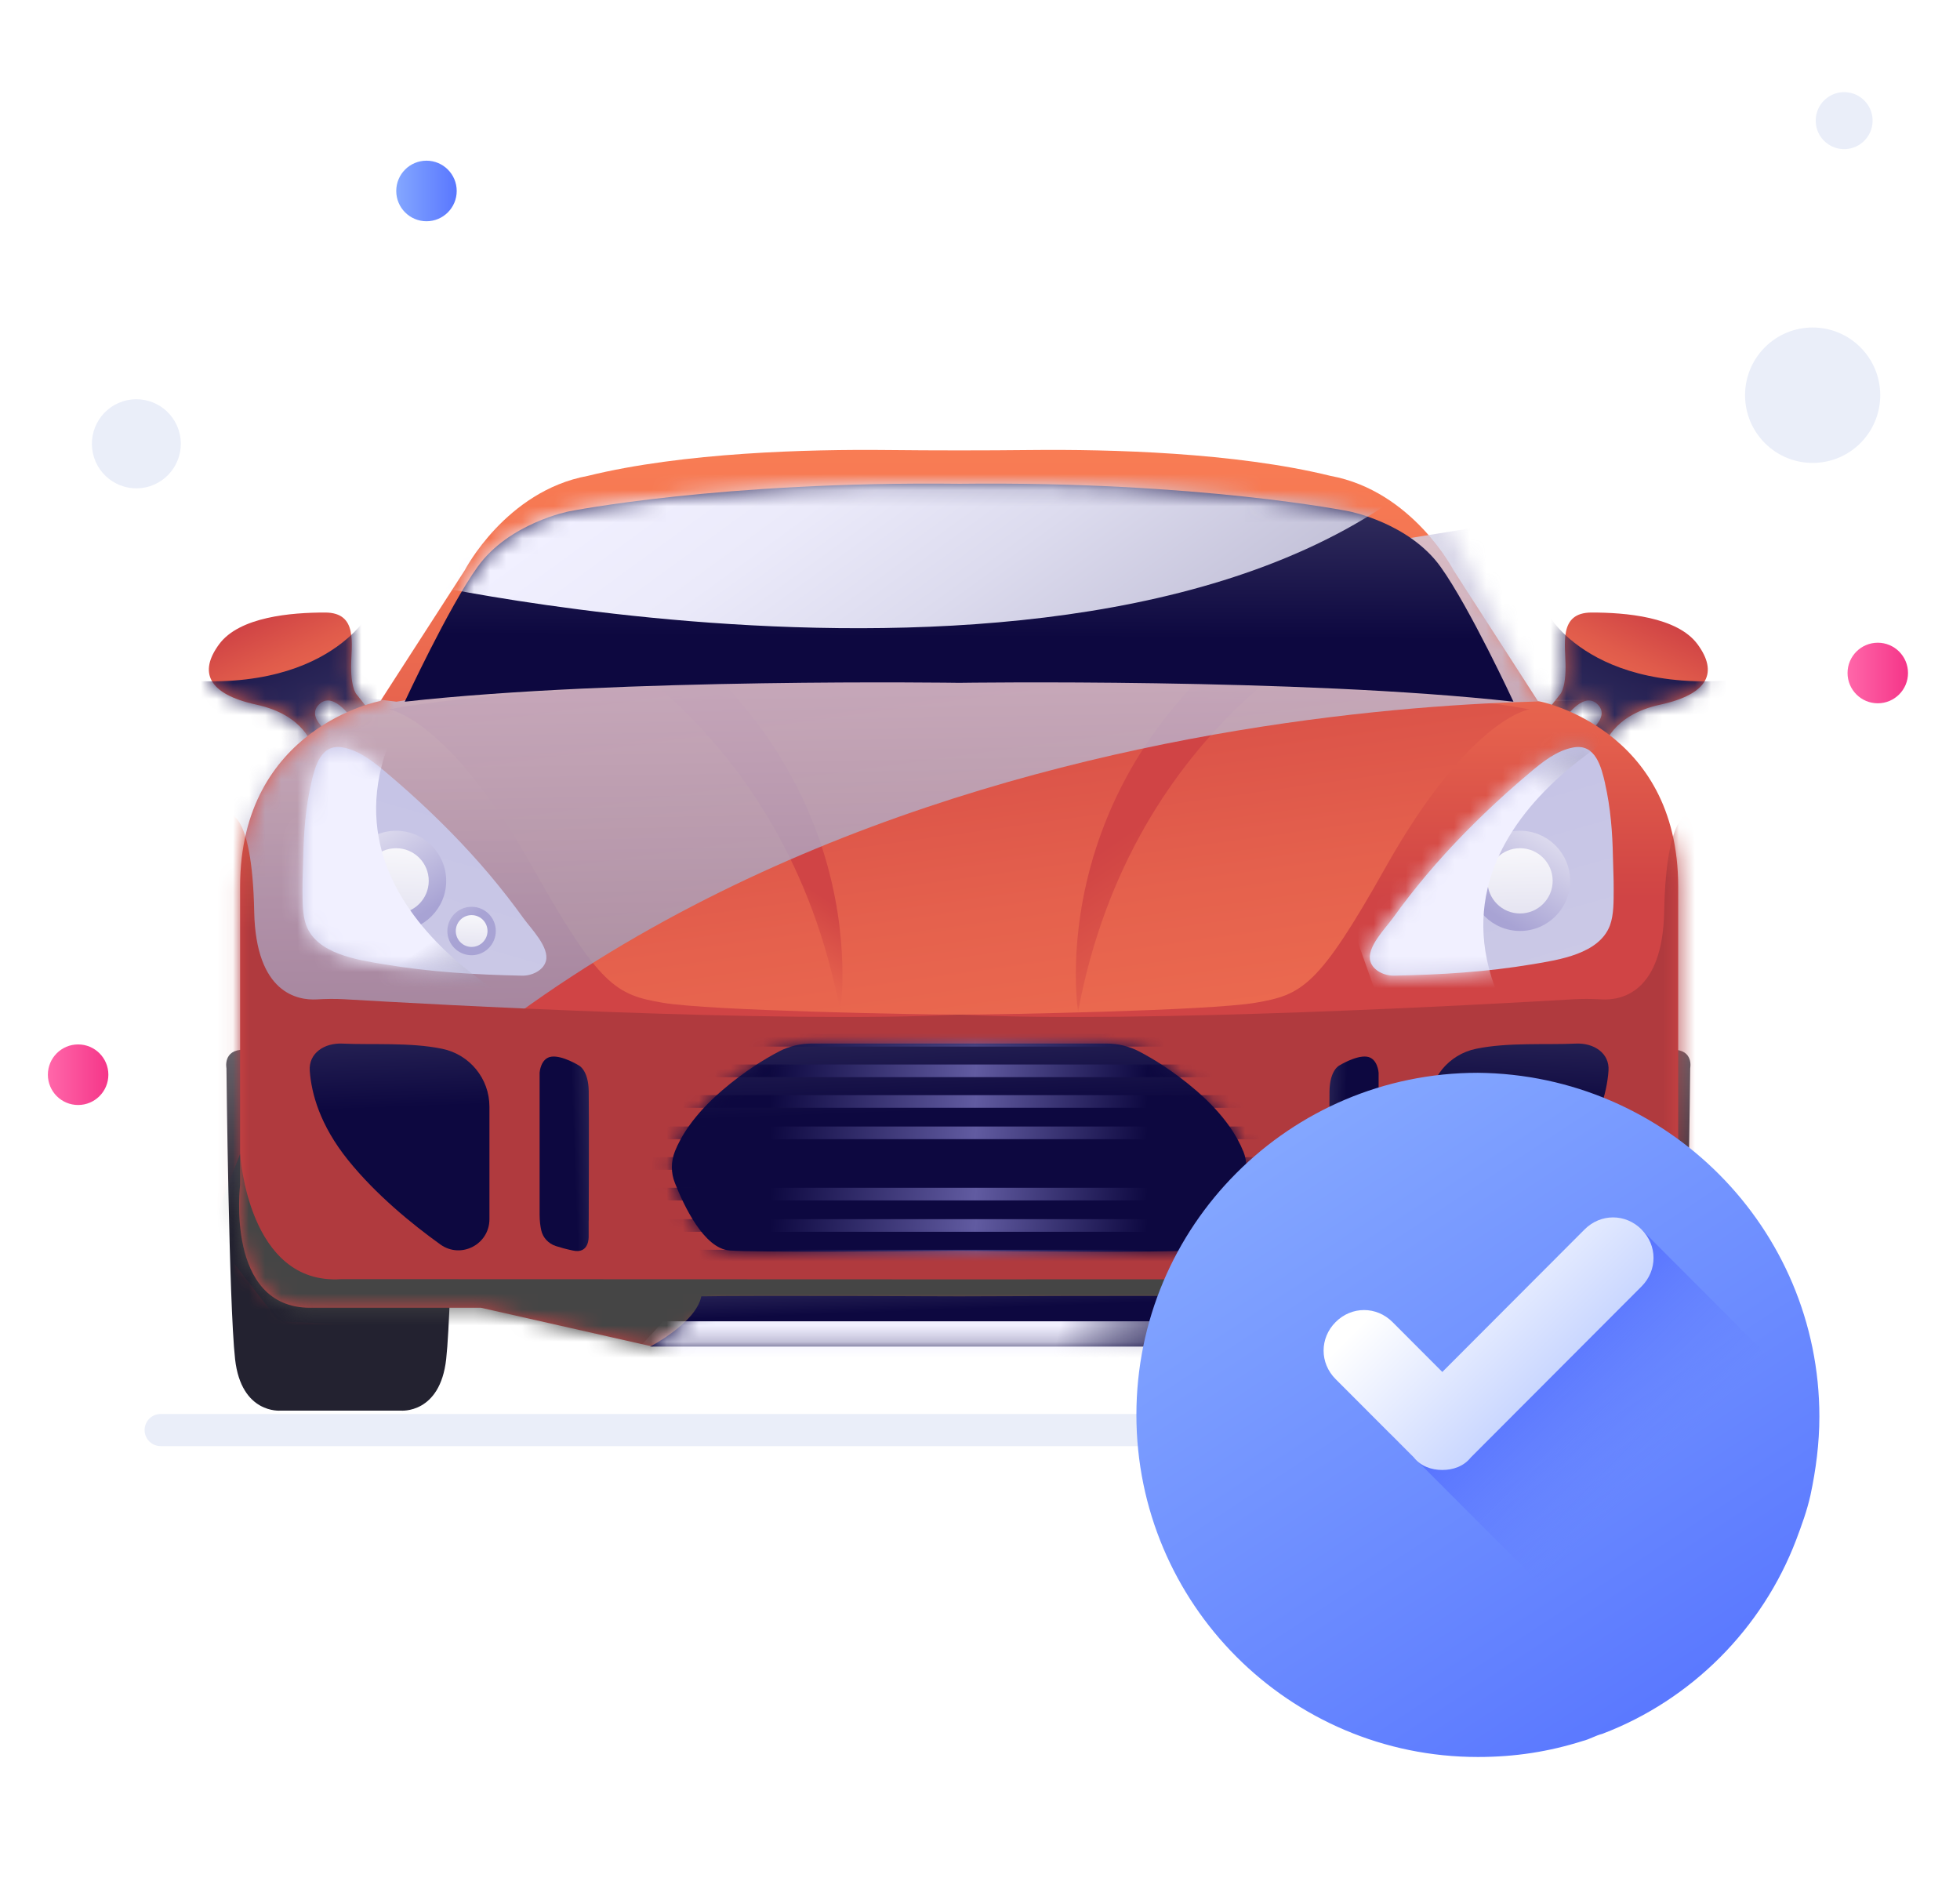 <svg width="122" height="118" viewBox="0 0 122 118" fill="none" xmlns="http://www.w3.org/2000/svg">
<path d="M10 89H109.637" stroke="#EAEEF9" stroke-width="2" stroke-miterlimit="10" stroke-linecap="round" stroke-linejoin="round"/>
<path d="M27.236 65.329C25.936 65.329 21.2 64.945 21.2 64.945C21.2 64.945 16.463 65.329 15.164 65.329C13.864 65.329 14.095 66.476 14.095 66.476C14.095 66.476 14.248 81.144 14.632 84.581C15.015 88.017 17.458 87.791 17.458 87.791H24.946C24.946 87.791 27.393 88.022 27.773 84.581C28.157 81.144 28.309 66.476 28.309 66.476C28.309 66.476 28.54 65.329 27.241 65.329H27.236Z" fill="url(#paint0_linear_2037_19290)"/>
<path d="M92.066 65.329C93.365 65.329 98.102 64.945 98.102 64.945C98.102 64.945 102.838 65.329 104.138 65.329C105.438 65.329 105.207 66.476 105.207 66.476C105.207 66.476 105.054 81.144 104.67 84.581C104.286 88.017 101.844 87.791 101.844 87.791H94.355C94.355 87.791 91.908 88.022 91.529 84.581C91.145 81.144 90.993 66.476 90.993 66.476C90.993 66.476 90.761 65.329 92.061 65.329H92.066Z" fill="url(#paint1_linear_2037_19290)"/>
<path d="M23.321 44.638L22.22 43.246C22.22 43.246 21.855 42.941 21.855 41.521C21.855 40.101 22.313 38.121 20.231 38.121C18.15 38.121 14.903 38.376 13.635 40.101C12.368 41.826 12.923 43.195 15.971 43.857C19.015 44.518 19.473 46.498 19.473 46.498L20.791 45.836C20.791 45.836 18.867 44.671 19.926 43.778C20.832 43.015 22.007 44.87 22.007 44.87L23.321 44.638Z" fill="url(#paint2_linear_2037_19290)"/>
<mask id="mask0_2037_19290" style="mask-type:luminance" maskUnits="userSpaceOnUse" x="13" y="38" width="11" height="9">
<path d="M23.321 44.638L22.22 43.246C22.22 43.246 21.855 42.941 21.855 41.521C21.855 40.101 22.313 38.121 20.231 38.121C18.15 38.121 14.903 38.376 13.635 40.101C12.368 41.826 12.923 43.195 15.971 43.857C19.015 44.518 19.473 46.498 19.473 46.498L20.791 45.836C20.791 45.836 18.867 44.671 19.926 43.778C20.832 43.015 22.007 44.87 22.007 44.87L23.321 44.638Z" fill="white"/>
</mask>
<g mask="url(#mask0_2037_19290)">
<path style="mix-blend-mode:soft-light" d="M22.919 38.255C22.919 38.255 19.686 44.189 8.141 41.862L16.078 49.087L23.539 46.049L24.487 41.15L22.919 38.25V38.255Z" fill="url(#paint3_linear_2037_19290)"/>
</g>
<path d="M95.981 44.638L97.082 43.246C97.082 43.246 97.448 42.941 97.448 41.521C97.448 40.101 96.99 38.121 99.071 38.121C101.153 38.121 104.4 38.376 105.667 40.101C106.935 41.826 106.38 43.195 103.331 43.857C100.288 44.518 99.83 46.498 99.83 46.498L98.512 45.836C98.512 45.836 100.436 44.671 99.377 43.778C98.47 43.015 97.295 44.87 97.295 44.87L95.981 44.638Z" fill="url(#paint4_linear_2037_19290)"/>
<mask id="mask1_2037_19290" style="mask-type:luminance" maskUnits="userSpaceOnUse" x="95" y="38" width="12" height="9">
<path d="M95.983 44.638L97.084 43.246C97.084 43.246 97.45 42.941 97.45 41.521C97.45 40.101 96.992 38.121 99.073 38.121C101.155 38.121 104.402 38.376 105.669 40.101C106.937 41.826 106.381 43.195 103.333 43.857C100.29 44.518 99.832 46.498 99.832 46.498L98.513 45.836C98.513 45.836 100.438 44.671 99.379 43.778C98.472 43.015 97.297 44.87 97.297 44.87L95.983 44.638Z" fill="white"/>
</mask>
<g mask="url(#mask1_2037_19290)">
<path style="mix-blend-mode:soft-light" d="M96.377 38.255C96.377 38.255 99.61 44.189 111.155 41.862L103.218 49.087L95.757 46.049L94.809 41.15L96.377 38.25V38.255Z" fill="url(#paint5_linear_2037_19290)"/>
</g>
<path d="M104.458 73.73V55.182C104.458 45.237 95.721 43.623 95.721 43.623L90.48 35.496C90.48 35.496 87.927 30.556 82.82 29.617C76.881 28.155 69.064 27.956 64.212 28.007C61.205 28.039 58.199 28.039 55.192 28.007C50.34 27.956 42.523 28.155 36.584 29.617C31.477 30.556 28.924 35.496 28.924 35.496L23.683 43.623C23.683 43.623 14.946 45.237 14.946 55.182V73.73C14.946 73.73 14.007 81.39 19.312 81.39H29.937L34.854 82.5L40.622 83.804L43.296 82.629L44.346 81.39H75.059L76.109 82.629L78.782 83.804L89.463 81.394H100.087C105.397 81.394 104.454 73.734 104.454 73.734L104.458 73.73Z" fill="url(#paint6_linear_2037_19290)"/>
<path d="M59.7 42.305C59.7 42.305 33.973 42.282 24.204 44.146C24.204 44.146 27.913 44.654 33.177 54.021C37.335 61.422 38.362 61.912 41.253 62.407C44.144 62.902 57.308 63.147 59.7 63.147C62.091 63.147 75.255 62.902 78.146 62.407C81.037 61.912 82.064 61.422 86.222 54.021C91.486 44.654 95.195 44.146 95.195 44.146C85.422 42.286 59.7 42.305 59.7 42.305Z" fill="url(#paint7_linear_2037_19290)"/>
<mask id="mask2_2037_19290" style="mask-type:luminance" maskUnits="userSpaceOnUse" x="24" y="42" width="72" height="22">
<path d="M59.7 42.305C59.7 42.305 33.973 42.282 24.204 44.146C24.204 44.146 27.913 44.654 33.177 54.021C37.335 61.422 38.362 61.912 41.253 62.407C44.144 62.902 57.308 63.147 59.7 63.147C62.091 63.147 75.255 62.902 78.146 62.407C81.037 61.912 82.064 61.422 86.222 54.021C91.486 44.654 95.195 44.146 95.195 44.146C85.422 42.286 59.7 42.305 59.7 42.305Z" fill="white"/>
</mask>
<g mask="url(#mask2_2037_19290)">
<path d="M52.297 62.953C52.297 62.953 55.183 45.205 34.84 35.246V38.66C34.84 38.66 48.888 44.664 52.297 62.953Z" fill="url(#paint8_linear_2037_19290)"/>
<path d="M67.106 62.953C67.106 62.953 64.22 45.205 84.562 35.246V38.66C84.562 38.66 70.515 44.664 67.106 62.953Z" fill="url(#paint9_linear_2037_19290)"/>
</g>
<mask id="mask3_2037_19290" style="mask-type:luminance" maskUnits="userSpaceOnUse" x="14" y="24" width="91" height="60">
<path d="M104.453 73.731V55.183C104.453 45.238 95.715 43.624 95.715 43.624L90.475 33.276C90.475 33.276 87.921 26.556 82.815 25.617C76.876 24.155 69.059 23.956 64.207 24.007C61.2 24.039 58.194 24.039 55.187 24.007C50.335 23.956 42.518 24.155 36.579 25.617C31.472 26.556 28.919 33.276 28.919 33.276L23.678 43.624C23.678 43.624 14.941 45.238 14.941 55.183V73.731C14.941 73.731 14.002 81.391 19.307 81.391H29.932L34.849 82.501L40.617 83.805L43.29 82.63L44.34 81.391H75.053L76.103 82.63L78.777 83.805L89.457 81.395H100.082C105.392 81.395 104.448 73.736 104.448 73.736L104.453 73.731Z" fill="white"/>
</mask>
<g mask="url(#mask3_2037_19290)">
<path style="mix-blend-mode:soft-light" opacity="0.79" d="M101.193 43.67C101.193 43.67 47.842 40.959 18.813 75.516L7.198 41.459L24.673 43.67L98.977 31.676L101.193 43.67Z" fill="url(#paint10_linear_2037_19290)"/>
<path d="M105.275 50.652C105.275 50.652 103.716 50.171 103.587 56.739C103.485 61.828 100.871 62.262 99.701 62.198C99.128 62.165 98.559 62.156 97.985 62.188C92.754 62.498 71.069 63.706 59.705 63.146C48.34 63.706 26.656 62.498 21.424 62.188C20.851 62.156 20.282 62.165 19.708 62.198C18.538 62.262 15.924 61.828 15.823 56.739C15.693 50.176 14.134 50.652 14.134 50.652L9.722 63.784L10.762 78.835L15.698 84.923H24.787L59.709 83.803L94.632 84.923H103.721L108.656 78.835L109.697 63.784L105.284 50.652H105.275Z" fill="url(#paint11_linear_2037_19290)"/>
<g style="mix-blend-mode:soft-light">
<path d="M104.458 71.805C104.458 71.805 103.982 80.015 98.154 79.608L59.702 79.622L21.25 79.608C15.422 80.015 14.946 71.805 14.946 71.805L13.054 76.68L17.356 82.231L26.755 82.707L34.082 85.459H85.318L92.645 82.707L102.044 82.231L106.345 76.68L104.454 71.805H104.458Z" fill="#454545"/>
</g>
</g>
<path d="M89.672 35.28C87.711 32.542 83.978 31.825 83.978 31.825C83.978 31.825 74.602 29.938 59.736 30.109C44.87 29.938 35.42 31.825 35.42 31.825C35.42 31.825 31.687 32.546 29.726 35.28C27.913 37.805 25.193 43.67 25.193 43.67C38.519 42.181 59.699 42.496 59.699 42.496C59.699 42.496 80.879 42.181 94.205 43.67C94.205 43.67 91.485 37.81 89.672 35.28Z" fill="url(#paint12_linear_2037_19290)"/>
<mask id="mask4_2037_19290" style="mask-type:luminance" maskUnits="userSpaceOnUse" x="25" y="30" width="70" height="14">
<path d="M89.669 35.28C87.707 32.542 83.975 31.825 83.975 31.825C83.975 31.825 74.599 29.938 59.733 30.109C44.866 29.938 35.416 31.825 35.416 31.825C35.416 31.825 31.684 32.546 29.722 35.28C27.909 37.805 25.189 43.67 25.189 43.67C38.516 42.181 59.696 42.496 59.696 42.496C59.696 42.496 80.876 42.181 94.202 43.67C94.202 43.67 91.482 37.81 89.669 35.28Z" fill="white"/>
</mask>
<g mask="url(#mask4_2037_19290)">
<path style="mix-blend-mode:soft-light" d="M25.725 36.208C25.725 36.208 77.47 47.874 93.543 24.321L41.53 22.785L25.725 36.208Z" fill="url(#paint13_linear_2037_19290)"/>
</g>
<path d="M75.753 80.679C72.825 80.619 59.703 80.679 59.703 80.679C59.703 80.679 46.58 80.619 43.652 80.679C43.328 82.33 40.465 83.806 40.465 83.806H78.945C78.945 83.806 76.082 82.33 75.758 80.679H75.753Z" fill="url(#paint14_linear_2037_19290)"/>
<mask id="mask5_2037_19290" style="mask-type:luminance" maskUnits="userSpaceOnUse" x="40" y="80" width="39" height="4">
<path d="M75.754 80.679C72.826 80.619 59.704 80.679 59.704 80.679C59.704 80.679 46.581 80.619 43.653 80.679C43.33 82.33 40.466 83.806 40.466 83.806H78.946C78.946 83.806 76.082 82.33 75.759 80.679H75.754Z" fill="white"/>
</mask>
<g mask="url(#mask5_2037_19290)">
<path style="mix-blend-mode:soft-light" d="M41.284 82.231H78.223L80.152 84.992L39.276 84.428L41.284 82.231Z" fill="url(#paint15_linear_2037_19290)"/>
</g>
<path d="M36.641 75.962V76.961C36.641 76.961 36.692 78.067 35.651 77.826C35.23 77.738 34.869 77.637 34.601 77.549C34.143 77.401 33.791 77.031 33.69 76.568C33.634 76.314 33.588 75.995 33.588 75.588V66.762C33.588 66.762 33.643 65.851 34.323 65.763C35.003 65.671 36.03 66.309 36.03 66.309C36.03 66.309 36.622 66.582 36.645 67.9C36.669 69.218 36.645 75.962 36.645 75.962H36.641Z" fill="url(#paint16_linear_2037_19290)"/>
<path d="M27.523 65.272C25.534 64.86 23.166 65.036 21.311 64.948C20.201 64.897 19.202 65.536 19.281 66.641C19.383 68.047 19.91 70.018 21.663 72.196C23.393 74.343 25.627 76.17 27.412 77.451C28.689 78.367 30.465 77.451 30.465 75.874V68.875C30.465 67.127 29.235 65.624 27.523 65.272Z" fill="url(#paint17_linear_2037_19290)"/>
<path d="M82.759 75.961V76.961C82.759 76.961 82.708 78.066 83.749 77.826C84.17 77.738 84.531 77.636 84.799 77.548C85.257 77.4 85.608 77.03 85.71 76.567C85.766 76.313 85.812 75.994 85.812 75.587V66.761C85.812 66.761 85.756 65.85 85.076 65.762C84.397 65.674 83.37 66.308 83.37 66.308C83.37 66.308 82.778 66.581 82.754 67.899C82.731 69.218 82.754 75.961 82.754 75.961H82.759Z" fill="url(#paint18_linear_2037_19290)"/>
<path d="M91.878 65.272C93.867 64.86 96.236 65.036 98.09 64.948C99.201 64.897 100.2 65.536 100.121 66.641C100.019 68.047 99.492 70.018 97.739 72.196C96.009 74.343 93.775 76.17 91.989 77.451C90.713 78.367 88.936 77.451 88.936 75.874V68.875C88.936 67.127 90.167 65.624 91.878 65.272Z" fill="url(#paint19_linear_2037_19290)"/>
<path d="M77.384 71.648C77.023 70.746 76.223 69.39 74.461 67.873C73.055 66.661 71.75 65.88 70.894 65.431C70.288 65.117 69.59 64.945 68.873 64.945H50.524C49.807 64.945 49.108 65.117 48.502 65.431C47.642 65.88 46.342 66.661 44.936 67.873C43.174 69.39 42.374 70.741 42.013 71.648C41.759 72.291 41.754 72.98 42.008 73.618C42.554 75.006 43.812 77.702 45.408 77.823C47.106 77.952 56 77.878 59.701 77.841C63.401 77.878 72.291 77.957 73.993 77.823C75.594 77.698 76.852 75.006 77.393 73.618C77.643 72.975 77.643 72.286 77.389 71.648H77.384Z" fill="url(#paint20_linear_2037_19290)"/>
<mask id="mask6_2037_19290" style="mask-type:luminance" maskUnits="userSpaceOnUse" x="41" y="64" width="37" height="14">
<path d="M77.391 71.648C77.031 70.746 76.23 69.39 74.468 67.873C73.062 66.661 71.757 65.88 70.902 65.431C70.296 65.117 69.597 64.945 68.88 64.945H50.531C49.814 64.945 49.116 65.117 48.51 65.431C47.65 65.88 46.35 66.661 44.944 67.873C43.181 69.39 42.381 70.741 42.02 71.648C41.766 72.291 41.761 72.98 42.016 73.618C42.562 75.006 43.82 77.702 45.415 77.823C47.113 77.952 56.008 77.878 59.708 77.841C63.408 77.878 72.299 77.957 74.001 77.823C75.601 77.698 76.859 75.006 77.401 73.618C77.65 72.975 77.65 72.286 77.396 71.648H77.391Z" fill="white"/>
</mask>
<g mask="url(#mask6_2037_19290)">
<path d="M79.103 64.348H39.643V65.134H79.103V64.348Z" fill="url(#paint21_linear_2037_19290)"/>
<path d="M79.103 66.25H39.643V67.036H79.103V66.25Z" fill="url(#paint22_linear_2037_19290)"/>
<path d="M79.103 68.156H39.643V68.943H79.103V68.156Z" fill="url(#paint23_linear_2037_19290)"/>
<path d="M79.103 70.109H39.643V70.896H79.103V70.109Z" fill="url(#paint24_linear_2037_19290)"/>
<path d="M79.103 72.016H39.643V72.802H79.103V72.016Z" fill="url(#paint25_linear_2037_19290)"/>
<path d="M79.103 73.922H39.643V74.708H79.103V73.922Z" fill="url(#paint26_linear_2037_19290)"/>
<path d="M79.103 75.875H39.643V76.661H79.103V75.875Z" fill="url(#paint27_linear_2037_19290)"/>
<path d="M79.103 77.781H39.643V78.568H79.103V77.781Z" fill="url(#paint28_linear_2037_19290)"/>
</g>
<path d="M19.366 48.765C19.024 50.263 18.904 51.803 18.876 53.339C18.862 54.079 18.825 54.644 18.83 55.384C18.835 56.068 18.816 56.928 19.061 57.59C19.727 59.371 22.244 59.736 23.872 60.009C26.763 60.495 29.575 60.661 32.494 60.721C33.077 60.735 33.807 60.421 33.978 59.819C34.219 58.959 33.053 57.798 32.586 57.151C31.92 56.225 31.217 55.324 30.482 54.449C28.955 52.641 27.285 50.952 25.528 49.37C25.037 48.931 24.547 48.501 24.043 48.08C23.266 47.423 22.373 46.706 21.337 46.517C19.963 46.267 19.602 47.724 19.362 48.769L19.366 48.765Z" fill="url(#paint29_linear_2037_19290)"/>
<path d="M27.773 54.821C27.773 53.1 26.376 51.703 24.656 51.703C22.935 51.703 21.538 53.1 21.538 54.821C21.538 56.541 22.935 57.938 24.656 57.938C26.376 57.938 27.773 56.541 27.773 54.821Z" fill="url(#paint30_linear_2037_19290)"/>
<path d="M24.657 56.85C25.778 56.85 26.687 55.941 26.687 54.82C26.687 53.698 25.778 52.789 24.657 52.789C23.535 52.789 22.626 53.698 22.626 54.82C22.626 55.941 23.535 56.85 24.657 56.85Z" fill="url(#paint31_linear_2037_19290)"/>
<path d="M29.354 59.449C30.186 59.449 30.861 58.774 30.861 57.941C30.861 57.109 30.186 56.434 29.354 56.434C28.521 56.434 27.846 57.109 27.846 57.941C27.846 58.774 28.521 59.449 29.354 59.449Z" fill="url(#paint32_linear_2037_19290)"/>
<path d="M30.345 57.943C30.345 57.397 29.901 56.953 29.355 56.953C28.809 56.953 28.37 57.397 28.37 57.943C28.37 58.489 28.814 58.933 29.355 58.933C29.896 58.933 30.345 58.489 30.345 57.943Z" fill="url(#paint33_linear_2037_19290)"/>
<mask id="mask7_2037_19290" style="mask-type:luminance" maskUnits="userSpaceOnUse" x="18" y="46" width="17" height="15">
<path d="M19.366 48.765C19.023 50.263 18.903 51.803 18.875 53.339C18.861 54.079 18.824 54.644 18.829 55.384C18.834 56.068 18.815 56.928 19.06 57.59C19.726 59.371 22.243 59.736 23.871 60.009C26.762 60.495 29.574 60.661 32.493 60.721C33.075 60.735 33.806 60.421 33.977 59.819C34.218 58.959 33.052 57.798 32.585 57.151C31.919 56.225 31.216 55.324 30.481 54.449C28.954 52.641 27.284 50.952 25.527 49.37C25.036 48.931 24.546 48.501 24.042 48.08C23.265 47.423 22.372 46.706 21.336 46.517C19.962 46.267 19.602 47.724 19.361 48.769L19.366 48.765Z" fill="white"/>
</mask>
<g mask="url(#mask7_2037_19290)">
<path style="mix-blend-mode:soft-light" d="M34.021 63.46C34.021 63.46 17.804 56.281 25.469 43.746L16.634 46.364L14.358 52.766L15.519 59.713L22.55 61.6L34.012 63.46H34.021Z" fill="url(#paint34_linear_2037_19290)"/>
</g>
<path d="M99.907 48.765C100.249 50.263 100.369 51.803 100.397 53.339C100.411 54.079 100.448 54.644 100.443 55.384C100.439 56.068 100.457 56.928 100.212 57.59C99.546 59.371 97.03 59.736 95.402 60.009C92.511 60.495 89.698 60.661 86.78 60.721C86.197 60.735 85.466 60.421 85.295 59.819C85.055 58.959 86.22 57.798 86.687 57.151C87.353 56.225 88.056 55.324 88.792 54.449C90.318 52.641 91.988 50.952 93.746 49.37C94.231 48.931 94.731 48.501 95.231 48.08C96.008 47.423 96.9 46.706 97.936 46.517C99.31 46.267 99.671 47.724 99.912 48.769L99.907 48.765Z" fill="url(#paint35_linear_2037_19290)"/>
<path d="M91.497 54.821C91.497 53.1 92.894 51.703 94.615 51.703C96.335 51.703 97.732 53.1 97.732 54.821C97.732 56.541 96.335 57.938 94.615 57.938C92.894 57.938 91.497 56.541 91.497 54.821Z" fill="url(#paint36_linear_2037_19290)"/>
<path d="M94.615 56.85C95.737 56.85 96.646 55.941 96.646 54.82C96.646 53.698 95.737 52.789 94.615 52.789C93.494 52.789 92.585 53.698 92.585 54.82C92.585 55.941 93.494 56.85 94.615 56.85Z" fill="url(#paint37_linear_2037_19290)"/>
<path d="M89.915 59.449C90.748 59.449 91.423 58.774 91.423 57.941C91.423 57.109 90.748 56.434 89.915 56.434C89.082 56.434 88.407 57.109 88.407 57.941C88.407 58.774 89.082 59.449 89.915 59.449Z" fill="url(#paint38_linear_2037_19290)"/>
<path d="M89.915 58.933C90.462 58.933 90.905 58.49 90.905 57.943C90.905 57.396 90.462 56.953 89.915 56.953C89.368 56.953 88.925 57.396 88.925 57.943C88.925 58.49 89.368 58.933 89.915 58.933Z" fill="url(#paint39_linear_2037_19290)"/>
<mask id="mask8_2037_19290" style="mask-type:luminance" maskUnits="userSpaceOnUse" x="85" y="46" width="16" height="15">
<path d="M99.907 48.765C100.249 50.263 100.369 51.803 100.397 53.339C100.411 54.079 100.448 54.644 100.443 55.384C100.439 56.068 100.457 56.928 100.212 57.59C99.546 59.371 97.03 59.736 95.402 60.009C92.511 60.495 89.698 60.661 86.78 60.721C86.197 60.735 85.466 60.421 85.295 59.819C85.055 58.959 86.22 57.798 86.687 57.151C87.353 56.225 88.056 55.324 88.792 54.449C90.318 52.641 91.988 50.952 93.746 49.37C94.231 48.931 94.731 48.501 95.231 48.08C96.008 47.423 96.9 46.706 97.936 46.517C99.31 46.267 99.671 47.724 99.912 48.769L99.907 48.765Z" fill="white"/>
</mask>
<g mask="url(#mask8_2037_19290)">
<path style="mix-blend-mode:soft-light" d="M102.939 44.453C102.939 44.453 86.722 51.632 94.386 64.167L85.552 61.549L83.276 55.147L84.437 48.2L91.468 46.313L102.93 44.453H102.939Z" fill="url(#paint40_linear_2037_19290)"/>
</g>
<path d="M9.343 30.256C10.797 29.782 11.592 28.218 11.12 26.762C10.647 25.306 9.086 24.51 7.632 24.983C6.178 25.456 5.383 27.02 5.855 28.476C6.328 29.932 7.889 30.729 9.343 30.256Z" fill="#EAEEF9"/>
<path d="M26.546 13.77C27.585 13.77 28.428 12.926 28.428 11.885C28.428 10.844 27.585 10 26.546 10C25.507 10 24.664 10.844 24.664 11.885C24.664 12.926 25.507 13.77 26.546 13.77Z" fill="url(#paint41_linear_2037_19290)"/>
<path d="M116.882 43.77C117.921 43.77 118.764 42.926 118.764 41.885C118.764 40.844 117.921 40 116.882 40C115.843 40 115 40.844 115 41.885C115 42.926 115.843 43.77 116.882 43.77Z" fill="url(#paint42_linear_2037_19290)"/>
<path d="M4.862 68.77C5.902 68.77 6.745 67.926 6.745 66.885C6.745 65.844 5.902 65 4.862 65C3.823 65 2.98 65.844 2.98 66.885C2.98 67.926 3.823 68.77 4.862 68.77Z" fill="url(#paint43_linear_2037_19290)"/>
<path d="M115.666 27.707C117.381 26.137 117.501 23.471 115.934 21.753C114.366 20.036 111.705 19.916 109.99 21.485C108.275 23.055 108.155 25.721 109.723 27.439C111.29 29.157 113.951 29.277 115.666 27.707Z" fill="#EAEEF9"/>
<path d="M115.984 8.817C116.706 8.156 116.757 7.034 116.097 6.31C115.437 5.587 114.316 5.537 113.594 6.198C112.872 6.859 112.822 7.981 113.482 8.704C114.141 9.428 115.262 9.478 115.984 8.817Z" fill="#EAEEF9"/>
<g filter="url(#filter0_d_2037_19290)">
<path d="M113.247 83.167C113.247 84.831 113.026 86.494 112.694 88.046C112.472 89.044 112.14 89.931 111.808 90.819C109.704 96.363 105.276 100.799 99.741 102.905C99.298 103.016 98.966 103.238 98.523 103.349C96.419 104.014 94.316 104.347 91.991 104.347C80.256 104.347 70.735 94.811 70.735 83.056C70.735 71.302 80.256 61.766 91.991 61.766C103.726 61.877 113.247 71.413 113.247 83.167Z" fill="url(#paint44_linear_2037_19290)"/>
</g>
<path d="M112.693 88.603C112.472 89.49 112.14 90.377 111.808 91.264C109.704 96.587 105.497 100.8 100.183 102.907L88.227 90.931L86.566 89.268L98.301 78.733L102.176 76.516L112.583 86.939L112.693 88.603Z" fill="url(#paint45_linear_2037_19290)"/>
<path d="M89.777 91.484C89.113 91.484 88.448 91.262 88.006 90.708L83.135 85.829C82.138 84.831 82.138 83.278 83.135 82.28C84.131 81.282 85.681 81.282 86.677 82.28L89.777 85.385L98.633 76.514C99.63 75.516 101.18 75.516 102.176 76.514C103.173 77.512 103.173 79.065 102.176 80.063L91.548 90.708C91.105 91.262 90.441 91.484 89.777 91.484Z" fill="url(#paint46_linear_2037_19290)"/>
<defs>
<filter id="filter0_d_2037_19290" x="62.735" y="58.766" width="58.512" height="58.582" filterUnits="userSpaceOnUse" color-interpolation-filters="sRGB">
<feFlood flood-opacity="0" result="BackgroundImageFix"/>
<feColorMatrix in="SourceAlpha" type="matrix" values="0 0 0 0 0 0 0 0 0 0 0 0 0 0 0 0 0 0 127 0" result="hardAlpha"/>
<feOffset dy="5"/>
<feGaussianBlur stdDeviation="4"/>
<feColorMatrix type="matrix" values="0 0 0 0 0.113 0 0 0 0 0.296 0 0 0 0 1 0 0 0 0.22 0"/>
<feBlend mode="normal" in2="BackgroundImageFix" result="effect1_dropShadow_2037_19290"/>
<feBlend mode="normal" in="SourceGraphic" in2="effect1_dropShadow_2037_19290" result="shape"/>
</filter>
<linearGradient id="paint0_linear_2037_19290" x1="21.2" y1="62.318" x2="21.2" y2="85.284" gradientUnits="userSpaceOnUse">
<stop offset="0.1" stop-color="#67666E"/>
<stop offset="0.25" stop-color="#55545E"/>
<stop offset="0.54" stop-color="#292836"/>
<stop offset="0.58" stop-color="#232230"/>
</linearGradient>
<linearGradient id="paint1_linear_2037_19290" x1="98.097" y1="62.318" x2="98.097" y2="85.284" gradientUnits="userSpaceOnUse">
<stop offset="0.1" stop-color="#67666E"/>
<stop offset="0.25" stop-color="#55545E"/>
<stop offset="0.54" stop-color="#292836"/>
<stop offset="0.58" stop-color="#232230"/>
</linearGradient>
<linearGradient id="paint2_linear_2037_19290" x1="22.303" y1="50.61" x2="14.588" y2="34.782" gradientUnits="userSpaceOnUse">
<stop offset="0.03" stop-color="#FE8457"/>
<stop offset="0.2" stop-color="#FA7F55"/>
<stop offset="0.4" stop-color="#F07151"/>
<stop offset="0.61" stop-color="#E05B4B"/>
<stop offset="0.77" stop-color="#D04445"/>
</linearGradient>
<linearGradient id="paint3_linear_2037_19290" x1="22.096" y1="53.366" x2="12.775" y2="34.249" gradientUnits="userSpaceOnUse">
<stop offset="0.26" stop-color="#3D3966"/>
<stop offset="0.88" stop-color="#0D0840"/>
</linearGradient>
<linearGradient id="paint4_linear_2037_19290" x1="96.994" y1="50.61" x2="104.71" y2="34.782" gradientUnits="userSpaceOnUse">
<stop offset="0.03" stop-color="#FE8457"/>
<stop offset="0.2" stop-color="#FA7F55"/>
<stop offset="0.4" stop-color="#F07151"/>
<stop offset="0.61" stop-color="#E05B4B"/>
<stop offset="0.77" stop-color="#D04445"/>
</linearGradient>
<linearGradient id="paint5_linear_2037_19290" x1="97.2" y1="53.366" x2="106.52" y2="34.249" gradientUnits="userSpaceOnUse">
<stop offset="0.26" stop-color="#3D3966"/>
<stop offset="0.88" stop-color="#0D0840"/>
</linearGradient>
<linearGradient id="paint6_linear_2037_19290" x1="59.702" y1="13.326" x2="59.702" y2="58.151" gradientUnits="userSpaceOnUse">
<stop offset="0.03" stop-color="#FE8457"/>
<stop offset="0.26" stop-color="#FB8055"/>
<stop offset="0.49" stop-color="#F37452"/>
<stop offset="0.71" stop-color="#E5614D"/>
<stop offset="0.92" stop-color="#D24745"/>
<stop offset="0.95" stop-color="#D04445"/>
</linearGradient>
<linearGradient id="paint7_linear_2037_19290" x1="69.848" y1="116.789" x2="58.057" y2="32.392" gradientUnits="userSpaceOnUse">
<stop offset="0.03" stop-color="#FE8457"/>
<stop offset="0.26" stop-color="#FB8055"/>
<stop offset="0.49" stop-color="#F37452"/>
<stop offset="0.71" stop-color="#E5614D"/>
<stop offset="0.92" stop-color="#D24745"/>
<stop offset="0.95" stop-color="#D04445"/>
</linearGradient>
<linearGradient id="paint8_linear_2037_19290" x1="33.286" y1="64.387" x2="43.356" y2="49.409" gradientUnits="userSpaceOnUse">
<stop offset="0.03" stop-color="#FE8457"/>
<stop offset="0.26" stop-color="#FB8055"/>
<stop offset="0.49" stop-color="#F37452"/>
<stop offset="0.71" stop-color="#E5614D"/>
<stop offset="0.92" stop-color="#D24745"/>
<stop offset="0.95" stop-color="#D04445"/>
</linearGradient>
<linearGradient id="paint9_linear_2037_19290" x1="95.28" y1="77.68" x2="74.234" y2="46.74" gradientUnits="userSpaceOnUse">
<stop offset="0.03" stop-color="#FE8457"/>
<stop offset="0.26" stop-color="#FB8055"/>
<stop offset="0.49" stop-color="#F37452"/>
<stop offset="0.71" stop-color="#E5614D"/>
<stop offset="0.92" stop-color="#D24745"/>
<stop offset="0.95" stop-color="#D04445"/>
</linearGradient>
<linearGradient id="paint10_linear_2037_19290" x1="53.781" y1="18.183" x2="56.538" y2="180.066" gradientUnits="userSpaceOnUse">
<stop stop-color="#F1F0FF"/>
<stop offset="0.08" stop-color="#D7D5E9"/>
<stop offset="0.31" stop-color="#908DAD"/>
<stop offset="0.51" stop-color="#57547E"/>
<stop offset="0.69" stop-color="#2F2A5C"/>
<stop offset="0.83" stop-color="#161147"/>
<stop offset="0.91" stop-color="#0D0840"/>
</linearGradient>
<linearGradient id="paint11_linear_2037_19290" x1="58.28" y1="25.314" x2="59.774" y2="65.62" gradientUnits="userSpaceOnUse">
<stop offset="0.03" stop-color="#FE8457"/>
<stop offset="0.18" stop-color="#F97F55"/>
<stop offset="0.36" stop-color="#EB7251"/>
<stop offset="0.55" stop-color="#D55D49"/>
<stop offset="0.74" stop-color="#B63F3F"/>
<stop offset="0.77" stop-color="#B03A3E"/>
</linearGradient>
<linearGradient id="paint12_linear_2037_19290" x1="59.81" y1="24.211" x2="59.713" y2="41.765" gradientUnits="userSpaceOnUse">
<stop offset="0.26" stop-color="#3D3966"/>
<stop offset="0.88" stop-color="#0D0840"/>
</linearGradient>
<linearGradient id="paint13_linear_2037_19290" x1="46.382" y1="12.061" x2="102.771" y2="89.479" gradientUnits="userSpaceOnUse">
<stop offset="0.1" stop-color="#F1F0FF"/>
<stop offset="0.19" stop-color="#EBEAFA"/>
<stop offset="0.29" stop-color="#DCDBEE"/>
<stop offset="0.41" stop-color="#C4C2D9"/>
<stop offset="0.53" stop-color="#A19EBC"/>
<stop offset="0.66" stop-color="#747197"/>
<stop offset="0.8" stop-color="#3F3B6A"/>
<stop offset="0.91" stop-color="#0D0840"/>
</linearGradient>
<linearGradient id="paint14_linear_2037_19290" x1="59.458" y1="77.298" x2="59.633" y2="82.053" gradientUnits="userSpaceOnUse">
<stop offset="0.26" stop-color="#3D3966"/>
<stop offset="0.88" stop-color="#0D0840"/>
</linearGradient>
<linearGradient id="paint15_linear_2037_19290" x1="30.77" y1="76.569" x2="89.467" y2="90.751" gradientUnits="userSpaceOnUse">
<stop offset="0.59" stop-color="#F1F0FF"/>
<stop offset="0.65" stop-color="#CCCBE0" stop-opacity="0.706"/>
<stop offset="0.78" stop-color="#706D93" stop-opacity="0.194"/>
<stop offset="0.91" stop-color="#0D0840" stop-opacity="0"/>
</linearGradient>
<linearGradient id="paint16_linear_2037_19290" x1="38.893" y1="71.67" x2="35.309" y2="71.804" gradientUnits="userSpaceOnUse">
<stop offset="0.26" stop-color="#3D3966"/>
<stop offset="0.88" stop-color="#0D0840"/>
</linearGradient>
<linearGradient id="paint17_linear_2037_19290" x1="24.457" y1="56.539" x2="24.979" y2="70.628" gradientUnits="userSpaceOnUse">
<stop offset="0.26" stop-color="#3D3966"/>
<stop offset="0.88" stop-color="#0D0840"/>
</linearGradient>
<linearGradient id="paint18_linear_2037_19290" x1="80.502" y1="71.669" x2="84.091" y2="71.803" gradientUnits="userSpaceOnUse">
<stop offset="0.26" stop-color="#3D3966"/>
<stop offset="0.88" stop-color="#0D0840"/>
</linearGradient>
<linearGradient id="paint19_linear_2037_19290" x1="94.94" y1="56.539" x2="94.418" y2="70.628" gradientUnits="userSpaceOnUse">
<stop offset="0.26" stop-color="#3D3966"/>
<stop offset="0.88" stop-color="#0D0840"/>
</linearGradient>
<linearGradient id="paint20_linear_2037_19290" x1="59.067" y1="55.611" x2="59.636" y2="70.949" gradientUnits="userSpaceOnUse">
<stop offset="0.26" stop-color="#3D3966"/>
<stop offset="0.88" stop-color="#0D0840"/>
</linearGradient>
<linearGradient id="paint21_linear_2037_19290" x1="43.556" y1="63.279" x2="77.844" y2="66.443" gradientUnits="userSpaceOnUse">
<stop offset="0.13" stop-color="#0D0840"/>
<stop offset="0.5" stop-color="#615BA1"/>
<stop offset="0.81" stop-color="#0D0840"/>
</linearGradient>
<linearGradient id="paint22_linear_2037_19290" x1="43.556" y1="65.186" x2="77.844" y2="68.35" gradientUnits="userSpaceOnUse">
<stop offset="0.13" stop-color="#0D0840"/>
<stop offset="0.5" stop-color="#615BA1"/>
<stop offset="0.81" stop-color="#0D0840"/>
</linearGradient>
<linearGradient id="paint23_linear_2037_19290" x1="43.556" y1="67.092" x2="77.844" y2="70.256" gradientUnits="userSpaceOnUse">
<stop offset="0.13" stop-color="#0D0840"/>
<stop offset="0.5" stop-color="#615BA1"/>
<stop offset="0.81" stop-color="#0D0840"/>
</linearGradient>
<linearGradient id="paint24_linear_2037_19290" x1="43.556" y1="69.041" x2="77.844" y2="72.205" gradientUnits="userSpaceOnUse">
<stop offset="0.13" stop-color="#0D0840"/>
<stop offset="0.5" stop-color="#615BA1"/>
<stop offset="0.81" stop-color="#0D0840"/>
</linearGradient>
<linearGradient id="paint25_linear_2037_19290" x1="-35.387" y1="70.947" x2="-34.925" y2="74.111" gradientUnits="userSpaceOnUse">
<stop offset="0.13" stop-color="#0D0840"/>
<stop offset="0.5" stop-color="#615BA1"/>
<stop offset="0.81" stop-color="#0D0840"/>
</linearGradient>
<linearGradient id="paint26_linear_2037_19290" x1="43.556" y1="72.853" x2="77.844" y2="76.017" gradientUnits="userSpaceOnUse">
<stop offset="0.13" stop-color="#0D0840"/>
<stop offset="0.5" stop-color="#615BA1"/>
<stop offset="0.81" stop-color="#0D0840"/>
</linearGradient>
<linearGradient id="paint27_linear_2037_19290" x1="43.556" y1="74.806" x2="77.844" y2="77.97" gradientUnits="userSpaceOnUse">
<stop offset="0.13" stop-color="#0D0840"/>
<stop offset="0.5" stop-color="#615BA1"/>
<stop offset="0.81" stop-color="#0D0840"/>
</linearGradient>
<linearGradient id="paint28_linear_2037_19290" x1="43.556" y1="76.713" x2="77.844" y2="79.877" gradientUnits="userSpaceOnUse">
<stop offset="0.13" stop-color="#0D0840"/>
<stop offset="0.5" stop-color="#615BA1"/>
<stop offset="0.81" stop-color="#0D0840"/>
</linearGradient>
<linearGradient id="paint29_linear_2037_19290" x1="33.416" y1="30.708" x2="19.153" y2="80.521" gradientUnits="userSpaceOnUse">
<stop offset="0.25" stop-color="#C3C1E6"/>
<stop offset="0.88" stop-color="#D1CFE6"/>
</linearGradient>
<linearGradient id="paint30_linear_2037_19290" x1="18.846" y1="45.621" x2="27.047" y2="58.609" gradientUnits="userSpaceOnUse">
<stop offset="0.25" stop-color="white"/>
<stop offset="0.88" stop-color="#A8A3D4"/>
</linearGradient>
<linearGradient id="paint31_linear_2037_19290" x1="24.925" y1="46.767" x2="24.365" y2="63.64" gradientUnits="userSpaceOnUse">
<stop offset="0.25" stop-color="white"/>
<stop offset="0.88" stop-color="#D1CFE6"/>
</linearGradient>
<linearGradient id="paint32_linear_2037_19290" x1="21.643" y1="49.805" x2="30.103" y2="58.728" gradientUnits="userSpaceOnUse">
<stop offset="0.25" stop-color="white"/>
<stop offset="0.88" stop-color="#A8A3D4"/>
</linearGradient>
<linearGradient id="paint33_linear_2037_19290" x1="29.489" y1="54.021" x2="29.216" y2="62.235" gradientUnits="userSpaceOnUse">
<stop offset="0.25" stop-color="white"/>
<stop offset="0.88" stop-color="#D1CFE6"/>
</linearGradient>
<linearGradient id="paint34_linear_2037_19290" x1="15.246" y1="43.991" x2="32.962" y2="70.097" gradientUnits="userSpaceOnUse">
<stop offset="0.59" stop-color="#F1F0FF"/>
<stop offset="0.65" stop-color="#CCCBE0" stop-opacity="0.706"/>
<stop offset="0.78" stop-color="#706D93" stop-opacity="0.194"/>
<stop offset="0.91" stop-color="#0D0840" stop-opacity="0"/>
</linearGradient>
<linearGradient id="paint35_linear_2037_19290" x1="85.877" y1="30.69" x2="100.14" y2="80.508" gradientUnits="userSpaceOnUse">
<stop offset="0.25" stop-color="#C3C1E6"/>
<stop offset="0.88" stop-color="#D1CFE6"/>
</linearGradient>
<linearGradient id="paint36_linear_2037_19290" x1="100.429" y1="45.621" x2="92.228" y2="58.609" gradientUnits="userSpaceOnUse">
<stop offset="0.25" stop-color="white"/>
<stop offset="0.88" stop-color="#A8A3D4"/>
</linearGradient>
<linearGradient id="paint37_linear_2037_19290" x1="94.352" y1="46.767" x2="94.912" y2="63.64" gradientUnits="userSpaceOnUse">
<stop offset="0.25" stop-color="white"/>
<stop offset="0.88" stop-color="#D1CFE6"/>
</linearGradient>
<linearGradient id="paint38_linear_2037_19290" x1="97.63" y1="49.805" x2="89.17" y2="58.728" gradientUnits="userSpaceOnUse">
<stop offset="0.25" stop-color="white"/>
<stop offset="0.88" stop-color="#A8A3D4"/>
</linearGradient>
<linearGradient id="paint39_linear_2037_19290" x1="89.786" y1="54.021" x2="90.058" y2="62.235" gradientUnits="userSpaceOnUse">
<stop offset="0.25" stop-color="white"/>
<stop offset="0.88" stop-color="#D1CFE6"/>
</linearGradient>
<linearGradient id="paint40_linear_2037_19290" x1="84.164" y1="63.922" x2="101.88" y2="37.816" gradientUnits="userSpaceOnUse">
<stop offset="0.59" stop-color="#F1F0FF"/>
<stop offset="0.65" stop-color="#CCCBE0" stop-opacity="0.706"/>
<stop offset="0.78" stop-color="#706D93" stop-opacity="0.194"/>
<stop offset="0.91" stop-color="#0D0840" stop-opacity="0"/>
</linearGradient>
<linearGradient id="paint41_linear_2037_19290" x1="24.716" y1="11.833" x2="28.375" y2="11.833" gradientUnits="userSpaceOnUse">
<stop stop-color="#83A6FF"/>
<stop offset="1" stop-color="#5A78FF"/>
</linearGradient>
<linearGradient id="paint42_linear_2037_19290" x1="115.054" y1="41.879" x2="118.713" y2="41.879" gradientUnits="userSpaceOnUse">
<stop stop-color="#FF66A9"/>
<stop offset="1" stop-color="#F53689"/>
</linearGradient>
<linearGradient id="paint43_linear_2037_19290" x1="3.07" y1="66.897" x2="6.73" y2="66.897" gradientUnits="userSpaceOnUse">
<stop stop-color="#FF66A9"/>
<stop offset="1" stop-color="#F53689"/>
</linearGradient>
<linearGradient id="paint44_linear_2037_19290" x1="80.571" y1="65.699" x2="104.021" y2="101.353" gradientUnits="userSpaceOnUse">
<stop stop-color="#83A6FF"/>
<stop offset="1" stop-color="#5A78FF"/>
</linearGradient>
<linearGradient id="paint45_linear_2037_19290" x1="94.034" y1="82.521" x2="102.974" y2="91.447" gradientUnits="userSpaceOnUse">
<stop stop-color="#4F6AFF"/>
<stop offset="1" stop-color="#657EFF" stop-opacity="0"/>
</linearGradient>
<linearGradient id="paint46_linear_2037_19290" x1="98.086" y1="86.581" x2="89.292" y2="77.801" gradientUnits="userSpaceOnUse">
<stop offset="0.011" stop-color="#C2D1FF"/>
<stop offset="1" stop-color="white"/>
</linearGradient>
</defs>
</svg>
